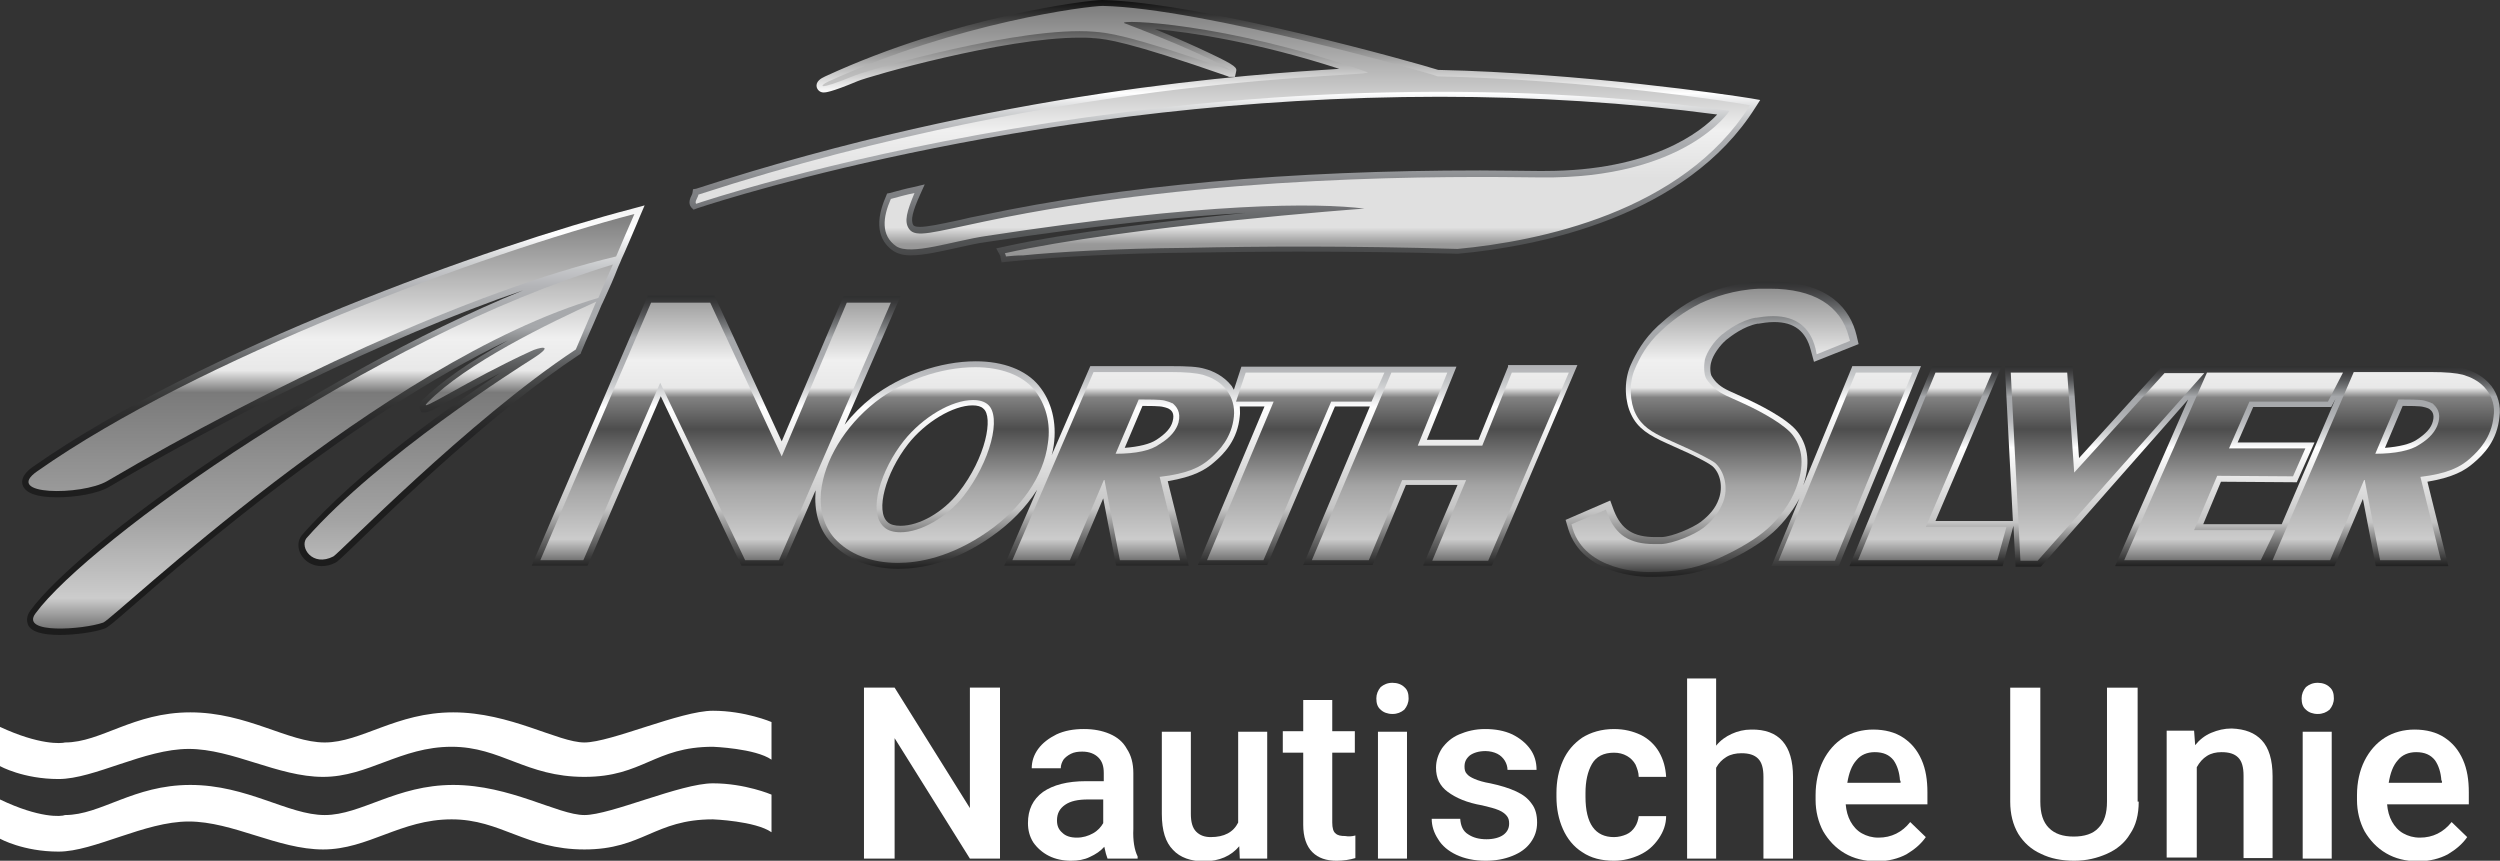 <?xml version="1.0" encoding="utf-8"?>
<!-- Generator: Adobe Illustrator 23.1.1, SVG Export Plug-In . SVG Version: 6.00 Build 0)  -->
<svg version="1.1" id="Layer_1" xmlns="http://www.w3.org/2000/svg" xmlns:xlink="http://www.w3.org/1999/xlink" x="0px" y="0px"
	 viewBox="0 0 465 160.1" style="enable-background:new 0 0 465 160.1;" xml:space="preserve">
<rect x="0" y="0" width="465" height="160.1" fill="#333333" stroke="none"/>
<style type="text/css">
	.st0{fill:url(#SVGID_1_);}
	.st1{fill:url(#SVGID_2_);}
	.st2{fill:url(#SVGID_3_);}
	.st3{fill:url(#SVGID_4_);}
	.st4{fill:url(#SVGID_5_);}
	.st5{fill:url(#SVGID_6_);}
	.st6{fill:url(#SVGID_7_);}
	.st7{fill:url(#SVGID_8_);}
	.st8{fill:url(#SVGID_9_);}
	.st9{fill:url(#SVGID_10_);}
	.st10{fill:url(#SVGID_11_);}
	.st11{fill:url(#SVGID_12_);}
	.st12{fill:url(#SVGID_13_);}
	.st13{fill:url(#SVGID_14_);}
	.st14{fill:url(#SVGID_15_);}
	.st15{fill:url(#SVGID_16_);}
	.st16{fill:url(#SVGID_17_);}
	.st17{fill:url(#SVGID_18_);}
	.st18{fill:url(#SVGID_19_);}
	.st19{fill:url(#SVGID_20_);}
	.st20{fill:#fff;}
	.st21{fill:#fff;}
</style>
<g>
	<g>
		<g>
			<linearGradient id="SVGID_1_" gradientUnits="userSpaceOnUse" x1="324.086" y1="23.733" x2="324.086" y2="110.592">
				<stop  offset="0" style="stop-color:#000000"/>
				<stop  offset="0.172" style="stop-color:#020202"/>
				<stop  offset="0.234" style="stop-color:#080909"/>
				<stop  offset="0.278" style="stop-color:#141414"/>
				<stop  offset="0.313" style="stop-color:#242525"/>
				<stop  offset="0.344" style="stop-color:#3A3A3B"/>
				<stop  offset="0.371" style="stop-color:#545557"/>
				<stop  offset="0.395" style="stop-color:#737577"/>
				<stop  offset="0.417" style="stop-color:#97999B"/>
				<stop  offset="0.425" style="stop-color:#A5A7AA"/>
				<stop  offset="0.463" style="stop-color:#A8AAAD"/>
				<stop  offset="0.496" style="stop-color:#B3B4B7"/>
				<stop  offset="0.527" style="stop-color:#C4C6C8"/>
				<stop  offset="0.556" style="stop-color:#DDDEDF"/>
				<stop  offset="0.584" style="stop-color:#FCFCFD"/>
				<stop  offset="0.586" style="stop-color:#FFFFFF"/>
				<stop  offset="0.641" style="stop-color:#F1F1F1"/>
				<stop  offset="0.823" style="stop-color:#C4C4C4"/>
				<stop  offset="0.887" style="stop-color:#727272"/>
				<stop  offset="0.94" style="stop-color:#353535"/>
				<stop  offset="0.98" style="stop-color:#0F0F0F"/>
				<stop  offset="1" style="stop-color:#000000"/>
			</linearGradient>
			<path class="st0" d="M344.5,68.2l-9.1,22.1c1.3-3.9,1-7.2-1-9.9c-1.9-2.6-7.8-5.4-9.5-6.2l-3.3-1.5c-1.5-0.7-2.5-1.5-3.2-2.7
				c-0.3-0.4-0.4-1.8-0.1-2.7c0.3-1.2,1.5-3,2.8-4.1c0.9-0.7,3.2-2.5,5.8-3l0.2,0c0.6-0.1,1.7-0.3,2.9-0.3c3.7,0,5.9,1.7,6.8,5.2
				l0.6,2.2l8.3-3.3l-0.4-1.7c-1.1-4.5-4.8-9.9-15.8-9.9c-0.7,0-1.3,0-1.8,0l-0.3,0c-4.9,0.2-8.8,1.6-11.3,2.8
				c-3.4,1.6-5.8,3.7-7.7,5.4c-2.7,2.5-4.1,5.1-5.1,7.3c-1.4,3.2-1,7,0.1,9.2c1.2,2.6,3.4,3.9,6.5,5.3l4.2,1.9
				c1.9,0.9,3.8,1.9,4.4,2.4c1.5,1.3,2,3.9,1.2,6.1c-0.6,1.7-1.7,3-3.4,4.3c-1.5,1.1-5.2,2.7-7.2,2.8c-0.4,0-0.8,0-1.2,0
				c-4.1,0-6.3-1.4-7.7-4.9l-0.7-1.9l-8.3,3.6l0.5,1.7c2.7,8.7,13.9,8.9,15.2,8.9c5.2,0,8.7-0.6,12.2-2c3.9-1.6,7.6-3.7,10-5.7
				c1.9-1.5,4.2-4.2,5.6-6.9l-5.2,12.6H342l15.3-37.2H344.5z"/>
			<linearGradient id="SVGID_2_" gradientUnits="userSpaceOnUse" x1="196.122" y1="28.812" x2="196.122" y2="108.819">
				<stop  offset="0" style="stop-color:#000000"/>
				<stop  offset="0.172" style="stop-color:#020202"/>
				<stop  offset="0.234" style="stop-color:#080909"/>
				<stop  offset="0.278" style="stop-color:#141414"/>
				<stop  offset="0.313" style="stop-color:#242525"/>
				<stop  offset="0.344" style="stop-color:#3A3A3B"/>
				<stop  offset="0.371" style="stop-color:#545557"/>
				<stop  offset="0.395" style="stop-color:#737577"/>
				<stop  offset="0.417" style="stop-color:#97999B"/>
				<stop  offset="0.425" style="stop-color:#A5A7AA"/>
				<stop  offset="0.463" style="stop-color:#A8AAAD"/>
				<stop  offset="0.496" style="stop-color:#B3B4B7"/>
				<stop  offset="0.527" style="stop-color:#C4C6C8"/>
				<stop  offset="0.556" style="stop-color:#DDDEDF"/>
				<stop  offset="0.584" style="stop-color:#FCFCFD"/>
				<stop  offset="0.586" style="stop-color:#FFFFFF"/>
				<stop  offset="0.641" style="stop-color:#F1F1F1"/>
				<stop  offset="0.823" style="stop-color:#C4C4C4"/>
				<stop  offset="0.887" style="stop-color:#727272"/>
				<stop  offset="0.94" style="stop-color:#353535"/>
				<stop  offset="0.98" style="stop-color:#0F0F0F"/>
				<stop  offset="1" style="stop-color:#000000"/>
			</linearGradient>
			<path class="st1" d="M280.5,68.2l-5.5,13.6h-9.6l5.5-13.6h-11.6H258h-27.1l-1.4,4.3c-0.1-0.2-0.3-0.5-0.4-0.7
				c-1.5-1.9-3.5-2.8-5-3.2c-1.3-0.4-3.2-0.5-6.4-0.5h-14.9l-7.2,16.6c0.2-0.6,0.3-1.3,0.4-1.9c0.6-4.2-0.4-8.2-2.8-11.1
				c-2.4-2.9-6.6-4.5-11.7-4.5c-6.6,0-14,2.6-19.3,6.7c-1.9,1.5-3.6,3.2-5.1,5.1l10.4-23.9l-10.6,0l-11.5,27l-12.5-27.1h-12.4
				l-21.6,50.2h10.4l13.6-31.5l15,31.5h7.7l6.1-14c0,0,0,0,0,0.1c-0.3,3.8,0.6,7.1,2.8,9.5c2.9,3.2,7.4,5,12.6,5c4,0,10.2-1,17.3-6
				c3.6-2.5,6.4-5.4,8.5-8.7l-6.1,14.1h13.1l5.3-12.5l2.4,12.5h13.5l-3.9-15.7c4.8-0.8,7-2.1,8.6-3.5c1.9-1.6,4.4-4.2,4.8-8.6
				c0.1-0.6,0-1.2,0-1.8h4.6l-12.4,29.5h12.9l12.6-29.5l6.5,0l-12.4,29.5h12.9l6.2-14.9h9.6l-6.4,15h12.8l15.9-37.3H280.5z
				 M178.3,91.6c-2.9,3.7-7.3,6.2-10.8,6.2c-1,0-1.9-0.2-2.4-0.7c-2.3-2-0.4-9.1,3.8-14.5c3.2-4.1,8.4-7.2,12-7.2
				c0.9,0,1.6,0.2,2,0.6C184.8,77.5,183.4,85.1,178.3,91.6z M218.1,78.4c-0.3,1.2-1.3,2.3-3,3.4c-1.2,0.8-3.3,1.3-5.9,1.5l3.3-7.8
				c1.1,0,3.3,0,3.9,0.2c0.5,0.1,1,0.3,1.1,0.4C218,76.4,218.5,77,218.1,78.4z"/>
			<linearGradient id="SVGID_3_" gradientUnits="userSpaceOnUse" x1="404.475" y1="48.753" x2="404.475" y2="107.586">
				<stop  offset="0" style="stop-color:#000000"/>
				<stop  offset="0.172" style="stop-color:#020202"/>
				<stop  offset="0.234" style="stop-color:#080909"/>
				<stop  offset="0.278" style="stop-color:#141414"/>
				<stop  offset="0.313" style="stop-color:#242525"/>
				<stop  offset="0.344" style="stop-color:#3A3A3B"/>
				<stop  offset="0.371" style="stop-color:#545557"/>
				<stop  offset="0.395" style="stop-color:#737577"/>
				<stop  offset="0.417" style="stop-color:#97999B"/>
				<stop  offset="0.425" style="stop-color:#A5A7AA"/>
				<stop  offset="0.463" style="stop-color:#A8AAAD"/>
				<stop  offset="0.496" style="stop-color:#B3B4B7"/>
				<stop  offset="0.527" style="stop-color:#C4C6C8"/>
				<stop  offset="0.556" style="stop-color:#DDDEDF"/>
				<stop  offset="0.584" style="stop-color:#FCFCFD"/>
				<stop  offset="0.586" style="stop-color:#FFFFFF"/>
				<stop  offset="0.641" style="stop-color:#F1F1F1"/>
				<stop  offset="0.823" style="stop-color:#C4C4C4"/>
				<stop  offset="0.887" style="stop-color:#727272"/>
				<stop  offset="0.94" style="stop-color:#353535"/>
				<stop  offset="0.98" style="stop-color:#0F0F0F"/>
				<stop  offset="1" style="stop-color:#000000"/>
			</linearGradient>
			<path class="st2" d="M463.4,71.8c-1.5-1.9-3.5-2.8-5-3.2c-1.3-0.4-3.2-0.5-6.4-0.5h-14.9l0,0h-27.4l0,0.1h-7.6l-15.4,17
				l-1.2-17.1h-12.6l1.5,28.8h-14.4l12.3-28.8h-12.9l-15.4,37.2h28.5l2-7.5l0.4,7.6h4.7L407,74.3l-13.6,31h27.8v0h13l5.3-12.5
				l2.4,12.5h13.5l-3.9-15.7c4.8-0.8,7-2.1,8.6-3.5c1.9-1.6,4.4-4.2,4.8-8.6C465.2,75.5,464.6,73.4,463.4,71.8z M424.4,97.5h-14.6
				l3.3-7.9l14.1,0.1l3.3-7.4h-14.3l2.9-6.6h14.5l0.8-1.5L424.4,97.5z M452.5,78.4c-0.3,1.2-1.3,2.3-3,3.4c-1.2,0.8-3.3,1.3-5.9,1.5
				l3.3-7.8c1.1,0,3.3,0,3.9,0.2c0.5,0.1,1,0.3,1.1,0.4C452.3,76.4,452.9,77,452.5,78.4z"/>
		</g>
		<linearGradient id="SVGID_4_" gradientUnits="userSpaceOnUse" x1="318.156" y1="51.048" x2="318.156" y2="106.252">
			<stop  offset="0" style="stop-color:#7D7D7D"/>
			<stop  offset="0.183" style="stop-color:#C4C4C4"/>
			<stop  offset="0.29" style="stop-color:#F0F0F0"/>
			<stop  offset="0.382" style="stop-color:#E8E8E8"/>
			<stop  offset="0.414" style="stop-color:#828282"/>
			<stop  offset="0.521" style="stop-color:#4D4D4D"/>
			<stop  offset="0.71" style="stop-color:#A3A3A3"/>
			<stop  offset="0.892" style="stop-color:#CCCCCC"/>
			<stop  offset="1" style="stop-color:#454545"/>
		</linearGradient>
		<path class="st3" d="M333.5,81c-1.4-1.9-5.6-4.3-9.1-5.9l-3.3-1.5c-1.7-0.8-2.8-1.8-3.7-3.1c-0.5-0.8-0.5-2.5-0.3-3.6
			c0.4-1.5,1.7-3.4,3.1-4.6c1-0.8,3.5-2.7,6.3-3.2l0.2,0c0.6-0.1,1.8-0.3,3.1-0.3c4.2,0,6.9,2,7.9,6.1l0.2,1l6.2-2.5l-0.2-0.7
			c-1.5-5.9-6.6-9-14.7-9c-0.7,0-1.3,0-1.7,0l-0.3,0c-4.7,0.2-8.5,1.6-10.9,2.7c-3.2,1.6-5.6,3.5-7.4,5.2c-2.6,2.4-3.9,4.9-4.8,7
			c-1.2,2.7-0.9,6.3,0.1,8.3c1.1,2.3,3,3.5,5.9,4.8l4.2,1.9c1.7,0.8,3.9,1.9,4.7,2.5c1.8,1.6,2.5,4.7,1.5,7.3
			c-0.7,1.8-1.9,3.4-3.7,4.8c-1.7,1.3-5.6,2.9-7.8,3c-0.4,0-0.9,0-1.3,0c-4.6,0-7.2-1.7-8.7-5.6l-0.3-0.8l-6.4,2.7l0.2,0.8
			c2.4,7.9,12.9,8.1,14.1,8.1c5,0,8.4-0.6,11.8-2c3.8-1.6,7.4-3.6,9.7-5.5c1.9-1.5,4.3-4.3,5.5-7C335.6,87.5,335.6,83.8,333.5,81z"
			/>
		<linearGradient id="SVGID_5_" gradientUnits="userSpaceOnUse" x1="415.435" y1="51.048" x2="415.435" y2="106.252">
			<stop  offset="0" style="stop-color:#7D7D7D"/>
			<stop  offset="0.183" style="stop-color:#C4C4C4"/>
			<stop  offset="0.29" style="stop-color:#F0F0F0"/>
			<stop  offset="0.382" style="stop-color:#E8E8E8"/>
			<stop  offset="0.414" style="stop-color:#828282"/>
			<stop  offset="0.521" style="stop-color:#4D4D4D"/>
			<stop  offset="0.71" style="stop-color:#A3A3A3"/>
			<stop  offset="0.892" style="stop-color:#CCCCCC"/>
			<stop  offset="1" style="stop-color:#454545"/>
		</linearGradient>
		<polygon class="st4" points="408.1,98.6 412.4,88.5 426.5,88.6 428.8,83.4 414.6,83.4 418.4,74.7 433,74.7 435.8,69.3 410.5,69.3 
			395.1,104.2 420.5,104.2 423.2,98.6 		"/>
		<linearGradient id="SVGID_6_" gradientUnits="userSpaceOnUse" x1="391.981" y1="51.047" x2="391.981" y2="106.252">
			<stop  offset="0" style="stop-color:#7D7D7D"/>
			<stop  offset="0.183" style="stop-color:#C4C4C4"/>
			<stop  offset="0.29" style="stop-color:#F0F0F0"/>
			<stop  offset="0.382" style="stop-color:#E8E8E8"/>
			<stop  offset="0.414" style="stop-color:#828282"/>
			<stop  offset="0.521" style="stop-color:#4D4D4D"/>
			<stop  offset="0.71" style="stop-color:#A3A3A3"/>
			<stop  offset="0.892" style="stop-color:#CCCCCC"/>
			<stop  offset="1" style="stop-color:#454545"/>
		</linearGradient>
		<polygon class="st5" points="402.6,69.4 385.8,87.9 384.5,69.3 374,69.3 375.8,104.3 379,104.3 410,69.4 		"/>
		<linearGradient id="SVGID_7_" gradientUnits="userSpaceOnUse" x1="359.384" y1="51.048" x2="359.384" y2="106.251">
			<stop  offset="0" style="stop-color:#7D7D7D"/>
			<stop  offset="0.183" style="stop-color:#C4C4C4"/>
			<stop  offset="0.29" style="stop-color:#F0F0F0"/>
			<stop  offset="0.382" style="stop-color:#E8E8E8"/>
			<stop  offset="0.414" style="stop-color:#828282"/>
			<stop  offset="0.521" style="stop-color:#4D4D4D"/>
			<stop  offset="0.71" style="stop-color:#A3A3A3"/>
			<stop  offset="0.892" style="stop-color:#CCCCCC"/>
			<stop  offset="1" style="stop-color:#454545"/>
		</linearGradient>
		<polygon class="st6" points="370.5,69.3 360,69.3 345.6,104.2 371.5,104.2 373.2,98 358.2,98 		"/>
		<linearGradient id="SVGID_8_" gradientUnits="userSpaceOnUse" x1="343.253" y1="51.047" x2="343.253" y2="106.251">
			<stop  offset="0" style="stop-color:#7D7D7D"/>
			<stop  offset="0.183" style="stop-color:#C4C4C4"/>
			<stop  offset="0.29" style="stop-color:#F0F0F0"/>
			<stop  offset="0.382" style="stop-color:#E8E8E8"/>
			<stop  offset="0.414" style="stop-color:#828282"/>
			<stop  offset="0.521" style="stop-color:#4D4D4D"/>
			<stop  offset="0.71" style="stop-color:#A3A3A3"/>
			<stop  offset="0.892" style="stop-color:#CCCCCC"/>
			<stop  offset="1" style="stop-color:#454545"/>
		</linearGradient>
		<polygon class="st7" points="345.2,69.3 330.8,104.3 341.3,104.3 355.7,69.3 		"/>
		<linearGradient id="SVGID_9_" gradientUnits="userSpaceOnUse" x1="267.9" y1="51.047" x2="267.9" y2="106.252">
			<stop  offset="0" style="stop-color:#7D7D7D"/>
			<stop  offset="0.183" style="stop-color:#C4C4C4"/>
			<stop  offset="0.29" style="stop-color:#F0F0F0"/>
			<stop  offset="0.382" style="stop-color:#E8E8E8"/>
			<stop  offset="0.414" style="stop-color:#828282"/>
			<stop  offset="0.521" style="stop-color:#4D4D4D"/>
			<stop  offset="0.71" style="stop-color:#A3A3A3"/>
			<stop  offset="0.892" style="stop-color:#CCCCCC"/>
			<stop  offset="1" style="stop-color:#454545"/>
		</linearGradient>
		<polygon class="st8" points="275.7,82.9 263.7,82.9 269.2,69.3 258.8,69.3 244,104.2 254.6,104.2 260.8,89.3 272.7,89.3 
			266.4,104.3 276.8,104.3 291.8,69.3 281.2,69.3 		"/>
		<linearGradient id="SVGID_10_" gradientUnits="userSpaceOnUse" x1="241.009" y1="51.047" x2="241.009" y2="106.252">
			<stop  offset="0" style="stop-color:#7D7D7D"/>
			<stop  offset="0.183" style="stop-color:#C4C4C4"/>
			<stop  offset="0.29" style="stop-color:#F0F0F0"/>
			<stop  offset="0.382" style="stop-color:#E8E8E8"/>
			<stop  offset="0.414" style="stop-color:#828282"/>
			<stop  offset="0.521" style="stop-color:#4D4D4D"/>
			<stop  offset="0.71" style="stop-color:#A3A3A3"/>
			<stop  offset="0.892" style="stop-color:#CCCCCC"/>
			<stop  offset="1" style="stop-color:#454545"/>
		</linearGradient>
		<polygon class="st9" points="255.1,74.7 257.5,69.3 231.7,69.3 229.9,74.7 236.9,74.7 224.5,104.2 235,104.2 247.6,74.7 		"/>
		<linearGradient id="SVGID_11_" gradientUnits="userSpaceOnUse" x1="133.1" y1="51.049" x2="133.1" y2="106.251">
			<stop  offset="0" style="stop-color:#7D7D7D"/>
			<stop  offset="0.183" style="stop-color:#C4C4C4"/>
			<stop  offset="0.29" style="stop-color:#F0F0F0"/>
			<stop  offset="0.382" style="stop-color:#E8E8E8"/>
			<stop  offset="0.414" style="stop-color:#828282"/>
			<stop  offset="0.521" style="stop-color:#4D4D4D"/>
			<stop  offset="0.71" style="stop-color:#A3A3A3"/>
			<stop  offset="0.892" style="stop-color:#CCCCCC"/>
			<stop  offset="1" style="stop-color:#454545"/>
		</linearGradient>
		<polygon class="st10" points="157.5,56.3 145.4,84.9 132.1,56.3 121.1,56.3 100.5,104.2 108.5,104.2 122.8,71.2 138.6,104.2 
			144.9,104.2 165.7,56.3 		"/>
		<linearGradient id="SVGID_12_" gradientUnits="userSpaceOnUse" x1="173.878" y1="51.047" x2="173.878" y2="106.252">
			<stop  offset="0" style="stop-color:#7D7D7D"/>
			<stop  offset="0.183" style="stop-color:#C4C4C4"/>
			<stop  offset="0.29" style="stop-color:#F0F0F0"/>
			<stop  offset="0.382" style="stop-color:#E8E8E8"/>
			<stop  offset="0.414" style="stop-color:#828282"/>
			<stop  offset="0.521" style="stop-color:#4D4D4D"/>
			<stop  offset="0.71" style="stop-color:#A3A3A3"/>
			<stop  offset="0.892" style="stop-color:#CCCCCC"/>
			<stop  offset="1" style="stop-color:#454545"/>
		</linearGradient>
		<path class="st11" d="M192.3,72.4c-2.2-2.6-6.1-4.1-10.9-4.1c-6.4,0-13.5,2.5-18.6,6.5c-5.7,4.5-9.5,10.9-10.1,16.7
			c-0.3,3.5,0.6,6.4,2.5,8.6c2.7,3,6.9,4.6,11.8,4.6h0c3.8,0,9.8-1,16.7-5.8c6.3-4.4,10.4-10.3,11.2-16.4
			C195.5,78.7,194.5,75.1,192.3,72.4z M179.2,92.3c-3.1,3.9-7.9,6.7-11.7,6.7c-1.3,0-2.4-0.3-3.1-1c-3.1-2.8-0.5-10.7,3.7-16
			c3.5-4.4,8.9-7.6,12.9-7.6c1.2,0,2.1,0.3,2.7,0.8C186.4,77.4,184.2,85.9,179.2,92.3z"/>
		<linearGradient id="SVGID_13_" gradientUnits="userSpaceOnUse" x1="443.335" y1="51.047" x2="443.335" y2="106.252">
			<stop  offset="0" style="stop-color:#7D7D7D"/>
			<stop  offset="0.183" style="stop-color:#C4C4C4"/>
			<stop  offset="0.29" style="stop-color:#F0F0F0"/>
			<stop  offset="0.382" style="stop-color:#E8E8E8"/>
			<stop  offset="0.414" style="stop-color:#828282"/>
			<stop  offset="0.521" style="stop-color:#4D4D4D"/>
			<stop  offset="0.71" style="stop-color:#A3A3A3"/>
			<stop  offset="0.892" style="stop-color:#CCCCCC"/>
			<stop  offset="1" style="stop-color:#454545"/>
		</linearGradient>
		<path class="st12" d="M462.5,72.5c-1.3-1.7-3.1-2.4-4.4-2.8c-1.2-0.3-3-0.5-6.1-0.5h-14.2l-15.1,35h10.7l6.4-15.1l2.9,15.1H454
			l-3.8-15.5c5-0.6,7.4-1.8,9.2-3.4c1.7-1.5,4-3.9,4.4-7.8C464.1,75.7,463.6,73.9,462.5,72.5z M453.5,78.7c-0.4,1.4-1.5,2.8-3.5,4
			c-1.6,1.1-4.5,1.7-8.2,1.7l4.3-10.1h0.4c1.2,0,3.6,0,4.4,0.2c0.7,0.2,1.3,0.4,1.4,0.5l0.1,0C453.2,75.7,454.1,76.7,453.5,78.7z"/>
		<linearGradient id="SVGID_14_" gradientUnits="userSpaceOnUse" x1="209.014" y1="51.047" x2="209.014" y2="106.252">
			<stop  offset="0" style="stop-color:#7D7D7D"/>
			<stop  offset="0.183" style="stop-color:#C4C4C4"/>
			<stop  offset="0.29" style="stop-color:#F0F0F0"/>
			<stop  offset="0.382" style="stop-color:#E8E8E8"/>
			<stop  offset="0.414" style="stop-color:#828282"/>
			<stop  offset="0.521" style="stop-color:#4D4D4D"/>
			<stop  offset="0.71" style="stop-color:#A3A3A3"/>
			<stop  offset="0.892" style="stop-color:#CCCCCC"/>
			<stop  offset="1" style="stop-color:#454545"/>
		</linearGradient>
		<path class="st13" d="M225.1,85.3c1.7-1.5,4-3.9,4.4-7.8c0.2-1.8-0.3-3.6-1.4-5c-1.3-1.7-3.1-2.4-4.4-2.8c-1.2-0.3-3-0.5-6.1-0.5
			h-14.2l-15.1,35h10.7l6.4-15.1l2.9,15.1h11.2l-3.8-15.5C220.9,88.1,223.3,86.9,225.1,85.3z M207.5,84.4l4.3-10.1h0.4
			c1.2,0,3.6,0,4.4,0.2c0.7,0.2,1.3,0.4,1.4,0.5l0.1,0c0.7,0.6,1.6,1.6,1.1,3.6c-0.4,1.4-1.5,2.8-3.5,4
			C214.1,83.8,211.3,84.4,207.5,84.4z"/>
	</g>
	<g>
		<g>
			<linearGradient id="SVGID_15_" gradientUnits="userSpaceOnUse" x1="62.011" y1="107.116" x2="62.011" y2="-1.241">
				<stop  offset="0" style="stop-color:#1C1C1C"/>
				<stop  offset="0.178" style="stop-color:#1E1E1E"/>
				<stop  offset="0.242" style="stop-color:#242425"/>
				<stop  offset="0.288" style="stop-color:#303030"/>
				<stop  offset="0.325" style="stop-color:#404141"/>
				<stop  offset="0.356" style="stop-color:#555657"/>
				<stop  offset="0.385" style="stop-color:#6F7173"/>
				<stop  offset="0.409" style="stop-color:#8E9092"/>
				<stop  offset="0.425" style="stop-color:#A5A7AA"/>
				<stop  offset="0.463" style="stop-color:#A8AAAD"/>
				<stop  offset="0.496" style="stop-color:#B3B4B7"/>
				<stop  offset="0.527" style="stop-color:#C4C6C8"/>
				<stop  offset="0.556" style="stop-color:#DDDEDF"/>
				<stop  offset="0.584" style="stop-color:#FCFCFD"/>
				<stop  offset="0.586" style="stop-color:#FFFFFF"/>
				<stop  offset="0.641" style="stop-color:#F1F1F1"/>
				<stop  offset="0.823" style="stop-color:#C4C4C4"/>
				<stop  offset="0.887" style="stop-color:#727272"/>
				<stop  offset="0.94" style="stop-color:#353535"/>
				<stop  offset="0.98" style="stop-color:#0F0F0F"/>
				<stop  offset="1" style="stop-color:#000000"/>
			</linearGradient>
			<path class="st14" d="M6.3,86.7c-0.6,0.4-2.6,1.8-2.1,3.5c0.5,1.5,2.6,2.3,6.4,2.3c3.2,0,7.5-0.6,9.8-2
				c21.4-12.6,50.9-27.6,76.9-36.5c-39.9,16.3-82.6,47.2-91.6,59.5c-0.9,1.2-0.7,2.1-0.5,2.7c0.6,1.3,2.6,1.9,5.9,1.9h0
				c2.9,0,6.5-0.5,8.4-1.2c0.5-0.2,1.3-0.8,5.3-4.3c11-9.6,40.9-35.4,69.7-49.3c-7.2,4-12.5,7.7-15.9,11.1c-0.3,0.3-0.8,0.9-0.5,1.6
				l0.3,0.7h0.7c0.6,0,1.2-0.3,4.9-2.4c2.4-1.3,5.5-3.1,9-4.9c-9.2,6.1-26.6,18.4-36.9,30.2c-0.7,0.9-0.8,2.2-0.2,3.4
				c0.7,1.4,2.2,2.3,3.9,2.3c0.9,0,1.8-0.2,2.7-0.7c0.3-0.2,0.7-0.5,4-3.7c7.7-7.4,25.7-24.7,41.2-34.9l0.3-0.2l0.1-0.3
				c0.2-0.5,1.3-3.1,2.3-5.3c0.8-1.8,1.4-3.3,1.5-3.5l0.2-0.4l0,0c0,0,0.6-1.3,1-2.2c0.8-1.7,1.8-4.2,1.9-4.5l0.4-0.9l0,0l0.2-0.5
				c0.1-0.1,3.4-7.8,3.4-7.9l0.9-2.1l-2.2,0.6C91.2,45.7,37.5,64.9,6.3,86.7z"/>
			<linearGradient id="SVGID_16_" gradientUnits="userSpaceOnUse" x1="227.752" y1="107.118" x2="227.752" y2="-1.242">
				<stop  offset="0" style="stop-color:#1C1C1C"/>
				<stop  offset="0.291" style="stop-color:#1E1E1E"/>
				<stop  offset="0.396" style="stop-color:#242425"/>
				<stop  offset="0.471" style="stop-color:#2F3030"/>
				<stop  offset="0.532" style="stop-color:#404041"/>
				<stop  offset="0.584" style="stop-color:#545657"/>
				<stop  offset="0.628" style="stop-color:#6E6F72"/>
				<stop  offset="0.65" style="stop-color:#7D7F82"/>
				<stop  offset="0.666" style="stop-color:#818285"/>
				<stop  offset="0.683" style="stop-color:#8A8C8F"/>
				<stop  offset="0.701" style="stop-color:#9A9C9F"/>
				<stop  offset="0.71" style="stop-color:#A5A7AA"/>
				<stop  offset="0.738" style="stop-color:#A8AAAD"/>
				<stop  offset="0.762" style="stop-color:#B3B4B7"/>
				<stop  offset="0.784" style="stop-color:#C4C6C8"/>
				<stop  offset="0.806" style="stop-color:#DDDEDF"/>
				<stop  offset="0.827" style="stop-color:#FCFCFD"/>
				<stop  offset="0.828" style="stop-color:#FFFFFF"/>
				<stop  offset="0.891" style="stop-color:#9D9D9D"/>
				<stop  offset="0.967" style="stop-color:#2D2D2D"/>
				<stop  offset="1" style="stop-color:#000000"/>
			</linearGradient>
			<path class="st15" d="M325.7,18.3c-4.3-0.7-31.6-4.7-58.2-5.3C263.8,11.8,223.3,0.4,205,0c-2.5,0-27.2,3-51.5,14.2
				c-0.9,0.4-1.8,1-1.6,2c0.1,0.4,0.5,1,1.3,1c0.3,0,1.3,0,6.3-2.1c2.1-0.9,27.2-8.1,41.3-8.1c0.9,0,1.8,0,2.6,0.1l0.2,0
				c2.2,0.2,5.9,0.5,24.8,7.1l0.2,0.1l1.1,0l0.2-0.9c0.2-0.8,0.2-1.1-5.1-3.6c-2.1-1-5.4-2.5-10-4.4c6.8,0.6,19.2,2.5,34.3,7.4
				c-15.6,1-63,3.9-119.6,22.3l-0.6,0.1l-0.1,0.7c0,0.1-0.1,0.2-0.1,0.3c-0.3,0.6-0.8,1.6-0.1,2.4L129,39l0.8-0.3
				c6.4-2.1,64.7-20.7,138-20.7c17.7,0,35,1.1,51.6,3.3c-3,3.2-12.2,10.5-32.1,10.5l-1.4,0c-2.8,0-6.4-0.1-10.6-0.1
				c-35.4,0-66.6,2.8-92.5,8.3c-1.6,0.3-3,0.6-4.2,0.9c-3.7,0.8-6.1,1.3-7.5,1.3c-0.9,0-1.1-0.2-1.2-0.3c-0.6-0.9-0.1-2.7,1.2-5.6
				l0.9-2l-2.1,0.5c-1.5,0.3-2.9,0.7-4.4,1.1l-0.5,0.1l-0.2,0.5c-2.6,5.9-0.7,8.8,1.4,10.2c0.8,0.5,1.8,0.8,3.2,0.8
				c2.4,0,5.4-0.7,8.6-1.4c1.9-0.4,3.9-0.9,5.6-1.1c21.7-3.3,37.2-4.8,48.1-5.4c-14.5,1.5-32.9,3.6-45,6.3l-1.4,0.3l0.7,1.3
				c0.1,0.1,0.1,0.3,0.1,0.4l0.2,0.9l0.9-0.1c1-0.1,2-0.2,3.2-0.3c6.6-0.6,18-1.3,30.5-1.4c6.6-0.1,13.5-0.2,20.6-0.2
				c9.5,0,19.5,0.1,29.6,0.4l0.1,0c15.2-1.4,42.5-6.9,55.3-27.2l0.9-1.4L325.7,18.3z"/>
		</g>
		<linearGradient id="SVGID_17_" gradientUnits="userSpaceOnUse" x1="61.603" y1="39.837" x2="61.603" y2="119.921">
			<stop  offset="0" style="stop-color:#7D7D7D"/>
			<stop  offset="0.183" style="stop-color:#C4C4C4"/>
			<stop  offset="0.29" style="stop-color:#F0F0F0"/>
			<stop  offset="0.363" style="stop-color:#E8E8E8"/>
			<stop  offset="0.414" style="stop-color:#7A7A7A"/>
			<stop  offset="0.71" style="stop-color:#A3A3A3"/>
			<stop  offset="0.892" style="stop-color:#CCCCCC"/>
			<stop  offset="1" style="stop-color:#454545"/>
		</linearGradient>
		<path class="st16" d="M19.9,89.5C50,71.8,87.6,54.1,114.6,47.7c0.1-0.3,3.3-7.7,3.4-7.9c-28.2,7.4-80.9,26.7-111,47.8
			C0.3,92.2,15.2,92.2,19.9,89.5z"/>
		<linearGradient id="SVGID_18_" gradientUnits="userSpaceOnUse" x1="83.771" y1="39.836" x2="83.771" y2="119.921">
			<stop  offset="0" style="stop-color:#7D7D7D"/>
			<stop  offset="0.183" style="stop-color:#C4C4C4"/>
			<stop  offset="0.29" style="stop-color:#F0F0F0"/>
			<stop  offset="0.363" style="stop-color:#E8E8E8"/>
			<stop  offset="0.414" style="stop-color:#7A7A7A"/>
			<stop  offset="0.71" style="stop-color:#A3A3A3"/>
			<stop  offset="0.892" style="stop-color:#CCCCCC"/>
			<stop  offset="1" style="stop-color:#454545"/>
		</linearGradient>
		<path class="st17" d="M98.8,65.3c1.2-0.6,4.8-1.5,0.3,1.4c-2.7,1.7-28.6,18.1-42.1,33.4c-1.3,1.7,1.1,5.4,5,3.4
			c1-0.5,25.1-25.3,45.1-38.5c0.4-0.9,3.6-8.4,3.8-8.9c-8.8,4-24.3,11.5-31.4,18.8C77.3,77.2,87.2,70.6,98.8,65.3z"/>
		<linearGradient id="SVGID_19_" gradientUnits="userSpaceOnUse" x1="60.04" y1="39.836" x2="60.04" y2="119.921">
			<stop  offset="0" style="stop-color:#7D7D7D"/>
			<stop  offset="0.183" style="stop-color:#C4C4C4"/>
			<stop  offset="0.29" style="stop-color:#F0F0F0"/>
			<stop  offset="0.363" style="stop-color:#E8E8E8"/>
			<stop  offset="0.414" style="stop-color:#7A7A7A"/>
			<stop  offset="0.71" style="stop-color:#A3A3A3"/>
			<stop  offset="0.892" style="stop-color:#CCCCCC"/>
			<stop  offset="1" style="stop-color:#454545"/>
		</linearGradient>
		<path class="st18" d="M6.6,114.1c-2.9,3.9,8.9,3,12.6,1.7c2-0.7,51.8-48.6,92.1-60.4c0.1-0.3,2.5-5.8,2.7-6.2
			C69.3,62.7,16.4,100.7,6.6,114.1z"/>
		<linearGradient id="SVGID_20_" gradientUnits="userSpaceOnUse" x1="227.402" y1="1.02" x2="227.402" y2="81.105">
			<stop  offset="0" style="stop-color:#7D7D7D"/>
			<stop  offset="0.183" style="stop-color:#C4C4C4"/>
			<stop  offset="0.29" style="stop-color:#F0F0F0"/>
			<stop  offset="0.403" style="stop-color:#E0E0E0"/>
			<stop  offset="0.516" style="stop-color:#E0E0E0"/>
			<stop  offset="0.554" style="stop-color:#999999"/>
			<stop  offset="1" style="stop-color:#454545"/>
		</linearGradient>
		<path class="st19" d="M267.4,14.2c-1.1-0.5-43.7-12.7-62.3-13.1c-2.6,0-26.9,3-51.1,14.1c-1.3,0.6-2.7,2,5.1-1.2
			c2.8-1.1,30.9-9.2,44.4-8.1c2.3,0.2,5.7,0.3,25.4,7.2c0.6,0.2-4.5-3-19.8-8.8c-1.2-0.7,18.6-0.2,45.2,9.1c2.6,1-54-0.1-124.4,22.8
			c0,0.4-0.8,1.4-0.4,1.7c1.2-0.4,91.5-31,192.2-17.3c0,0-8.2,12.7-35.1,12.4c-16.4-0.2-61.3-0.7-103.5,8.2c-9.6,2-12.8,3.1-14,1.4
			c-1-1.4-0.4-3.3,1-6.7c-1.5,0.3-2.9,0.7-4.4,1.1c-1.5,3.4-1.9,6.8,1,8.8c2.7,1.8,10.6-1,16.7-1.9c41-6.3,61.5-6.2,70.4-5.1
			c-0.4,0-44.4,3.3-66.9,8.3c0.1,0.2,0.2,0.4,0.2,0.6c1-0.1,2-0.2,3.2-0.2c5.8-0.6,17.4-1.3,30.6-1.4c13.4-0.3,30.1-0.4,50.2,0.2
			c15-1.4,41.9-6.8,54.4-26.7C323,19,295.2,14.8,267.4,14.2z"/>
	</g>
</g>
<g>
	<path class="st20" d="M0,135.2v7.3c0,0,4.3,2.4,10.9,2.4s16-5.6,24.2-5.6s16.6,5.2,25,5.2s14.4-5.6,23.9-5.6
		c9.2,0,13.8,5.6,24.7,5.6c10.9,0,13-5.6,23.9-5.6c0,0,7.9,0.3,10.9,2.4v-7c0,0-4.9-2.1-10.9-2.1c-6,0-19,5.9-23.9,5.9
		s-13.8-5.6-24.4-5.6s-17.1,5.6-23.9,5.6s-14.4-5.6-25-5.6s-16.6,5.6-23.3,5.6C11.4,138.3,7.3,138.6,0,135.2z"/>
	<path class="st20" d="M0,148.7v7.3c0,0,4.3,2.4,10.9,2.4s16-5.6,24.2-5.6s16.6,5.2,25,5.2s14.4-5.6,23.9-5.6
		c9.2,0,13.8,5.6,24.7,5.6c10.9,0,13-5.6,23.9-5.6c0,0,7.9,0.3,10.9,2.4v-7c0,0-4.9-2.1-10.9-2.1c-6,0-19,5.9-23.9,5.9
		s-13.8-5.6-24.4-5.6s-17.1,5.6-23.9,5.6s-14.4-5.6-25-5.6s-16.6,5.6-23.3,5.6C11.4,151.9,7.3,152.2,0,148.7z"/>
</g>
<g>
	<path class="st21" d="M180.4,159.7l-14-22.4v22.4h-5.7v-31.8h5.7l14,22.4v-22.4h5.6v31.8H180.4z"/>
	<path class="st21" d="M211.6,159.3v0.4H206c-0.2-0.5-0.4-1.2-0.6-2.2c-0.7,0.8-1.6,1.4-2.7,1.9c-1,0.5-2.2,0.7-3.5,0.7
		c-1.5,0-2.9-0.3-4.1-0.9s-2.2-1.5-2.9-2.5c-0.7-1.1-1-2.3-1-3.6c0-2.5,0.9-4.4,2.8-5.8c1.9-1.3,4.5-2,8-2h3.3v-1.5
		c0-1.3-0.3-2.2-1-2.9c-0.7-0.7-1.7-1.1-3-1.1c-0.8,0-1.5,0.1-2.1,0.4s-1.1,0.7-1.4,1.1c-0.3,0.5-0.5,1-0.5,1.6h-5.4
		c0-1.3,0.4-2.5,1.2-3.6c0.8-1.1,2-2,3.4-2.7c1.5-0.7,3.2-1,5.1-1c1.8,0,3.4,0.3,4.8,0.9s2.5,1.5,3.2,2.8c0.8,1.2,1.2,2.7,1.2,4.5
		v10.4C210.7,156.3,211,158.1,211.6,159.3z M203.3,155c0.9-0.5,1.5-1.2,1.9-1.9v-4.4h-2.8c-1.9,0-3.3,0.3-4.3,1s-1.5,1.6-1.5,2.9
		c0,1,0.3,1.7,1,2.3c0.6,0.6,1.5,0.9,2.7,0.9C201.4,155.8,202.4,155.5,203.3,155z"/>
	<path class="st21" d="M235.7,136.1v23.6h-5.1l-0.1-2.3c-1.5,1.8-3.7,2.8-6.6,2.8c-2.4,0-4.4-0.7-5.7-2.1c-1.4-1.4-2.1-3.6-2.1-6.7
		v-15.3h5.4v15.3c0,1.5,0.3,2.6,1,3.3c0.7,0.7,1.6,1,2.7,1c2.5,0,4.2-0.9,5.1-2.7v-16.9H235.7z"/>
	<path class="st21" d="M252.1,155.4v4.2c-1,0.3-2.2,0.5-3.5,0.5c-1.9,0-3.4-0.5-4.5-1.6c-1.1-1.1-1.7-2.8-1.7-5.1v-13.4h-3.8v-4h3.8
		v-5.8h5.4v5.8h4.2v4h-4.2v13c0,1,0.2,1.7,0.6,2c0.4,0.4,1,0.5,1.8,0.5C250.8,155.6,251.4,155.6,252.1,155.4z"/>
	<path class="st21" d="M261.2,127.8c0.6,0.5,0.8,1.2,0.8,2.1c0,0.8-0.3,1.5-0.8,2.1c-0.6,0.5-1.3,0.8-2.2,0.8s-1.7-0.3-2.2-0.8
		c-0.6-0.5-0.8-1.2-0.8-2.1c0-0.8,0.3-1.5,0.8-2.1c0.6-0.5,1.3-0.8,2.2-0.8S260.7,127.3,261.2,127.8z M256.3,159.7v-23.6h5.4v23.6
		H256.3z"/>
	<path class="st21" d="M269.3,147.3c-1.5-1.1-2.2-2.6-2.2-4.5c0-1.3,0.4-2.5,1.1-3.6c0.8-1.1,1.8-2,3.2-2.6c1.4-0.6,3-1,4.8-1
		c1.9,0,3.6,0.3,5.1,1c1.4,0.7,2.5,1.6,3.3,2.7c0.8,1.1,1.2,2.4,1.2,3.9h-5.4c0-0.6-0.2-1.2-0.5-1.7c-0.3-0.5-0.8-1-1.4-1.3
		s-1.4-0.5-2.2-0.5c-1.2,0-2.2,0.3-2.9,0.8c-0.7,0.6-1,1.2-1,2.1c0,0.5,0.1,1,0.4,1.3c0.3,0.4,0.8,0.7,1.5,1
		c0.7,0.3,1.7,0.6,2.9,0.8c1.9,0.4,3.5,0.9,4.8,1.5c1.3,0.6,2.2,1.3,2.9,2.3c0.7,0.9,1,2.1,1,3.5c0,1.4-0.4,2.6-1.2,3.7
		c-0.8,1.1-1.9,1.9-3.4,2.5c-1.5,0.6-3.1,0.9-5,0.9c-2.1,0-3.9-0.4-5.4-1.1s-2.7-1.7-3.4-2.9c-0.8-1.2-1.2-2.5-1.2-3.8h5.3
		c0.1,1.3,0.5,2.3,1.5,2.9c0.9,0.6,2,0.9,3.4,0.9c1.3,0,2.4-0.3,3.1-0.8c0.7-0.5,1.1-1.2,1.1-2.1c0-0.6-0.1-1-0.4-1.4
		c-0.3-0.4-0.8-0.8-1.5-1.1c-0.7-0.3-1.8-0.6-3.1-0.9C272.8,149.3,270.8,148.4,269.3,147.3z"/>
	<path class="st21" d="M309.9,151.8c0,1.5-0.5,2.9-1.4,4.2c-0.9,1.3-2,2.3-3.5,3c-1.5,0.7-3.1,1.1-4.8,1.1c-2.3,0-4.3-0.5-5.9-1.6
		c-1.6-1-2.8-2.5-3.6-4.3c-0.8-1.8-1.2-3.8-1.2-6v-0.7c0-2.2,0.4-4.2,1.2-6c0.8-1.8,2-3.2,3.6-4.3c1.6-1,3.6-1.6,5.9-1.6
		c1.9,0,3.5,0.4,5,1.1c1.4,0.7,2.6,1.8,3.4,3.2c0.8,1.4,1.2,2.9,1.3,4.6h-5.1c0-0.8-0.3-1.6-0.6-2.3c-0.4-0.7-0.9-1.2-1.6-1.6
		c-0.7-0.4-1.5-0.6-2.4-0.6c-1.9,0-3.3,0.7-4.1,2.1c-0.8,1.4-1.2,3.2-1.2,5.4v0.7c0,5,1.8,7.5,5.3,7.5c0.8,0,1.6-0.2,2.3-0.5
		s1.2-0.8,1.6-1.4s0.6-1.3,0.7-2H309.9z"/>
	<path class="st21" d="M333.5,144.5v15.2H328v-15.2c0-1.6-0.3-2.7-1-3.4c-0.7-0.7-1.7-1-3.1-1c-1,0-2,0.2-2.8,0.7
		c-0.8,0.5-1.4,1.1-1.9,2v16.9h-5.4v-33.5h5.4v12.5c0.8-1,1.8-1.7,2.9-2.2c1.1-0.5,2.3-0.8,3.6-0.8
		C330.9,135.6,333.5,138.6,333.5,144.5z"/>
	<path class="st21" d="M358.7,149.6h-15.4c0.1,1.2,0.4,2.3,0.9,3.2c0.5,0.9,1.2,1.7,2.1,2.2c0.9,0.5,1.9,0.8,3.1,0.8
		c2.4,0,4.4-1,5.9-2.9l2.9,2.8c-0.9,1.3-2.1,2.3-3.6,3.2c-1.5,0.8-3.4,1.3-5.5,1.3c-2.3,0-4.3-0.5-6-1.5c-1.7-1-3-2.4-4-4.1
		c-0.9-1.7-1.4-3.7-1.4-5.8v-0.9c0-2.4,0.5-4.6,1.4-6.4c0.9-1.8,2.2-3.3,3.8-4.3c1.6-1,3.5-1.5,5.5-1.5c2.2,0,4.1,0.5,5.6,1.5
		c1.5,1,2.6,2.3,3.4,4.1c0.8,1.8,1.1,3.8,1.1,6.1V149.6z M353.4,145.2c-0.1-1.5-0.5-2.8-1.2-3.8c-0.8-1-1.9-1.5-3.5-1.5
		c-1.4,0-2.6,0.5-3.4,1.5c-0.9,1-1.4,2.4-1.7,4.2h9.9V145.2z"/>
	<path class="st21" d="M397.8,149.1c0,2.4-0.5,4.4-1.6,6c-1,1.7-2.5,2.9-4.3,3.7c-1.8,0.8-3.8,1.3-6.1,1.3c-2.3,0-4.4-0.4-6.2-1.3
		c-1.8-0.8-3.2-2.1-4.2-3.7c-1-1.7-1.5-3.7-1.5-6v-21.2h5.6v21.2c0,2.2,0.5,3.8,1.6,4.9c1.1,1.1,2.6,1.6,4.6,1.6
		c2,0,3.6-0.5,4.6-1.6c1.1-1.1,1.6-2.7,1.6-4.9v-21.2h5.7V149.1z"/>
	<path class="st21" d="M420.7,137.7c1.3,1.4,2,3.6,2,6.7v15.2h-5.4v-15.3c0-1.6-0.3-2.7-1-3.4c-0.7-0.7-1.7-1-3.1-1
		c-1,0-1.9,0.2-2.7,0.7c-0.8,0.5-1.4,1.2-1.9,2.1v16.8H403v-23.6h5.1l0.2,2.7c0.8-1,1.8-1.8,3-2.3c1.2-0.5,2.4-0.8,3.8-0.8
		C417.6,135.6,419.4,136.3,420.7,137.7z"/>
	<path class="st21" d="M433.3,127.8c0.6,0.5,0.8,1.2,0.8,2.1c0,0.8-0.3,1.5-0.8,2.1c-0.6,0.5-1.3,0.8-2.2,0.8s-1.7-0.3-2.2-0.8
		c-0.6-0.5-0.8-1.2-0.8-2.1c0-0.8,0.3-1.5,0.8-2.1c0.6-0.5,1.3-0.8,2.2-0.8S432.8,127.3,433.3,127.8z M428.3,159.7v-23.6h5.4v23.6
		H428.3z"/>
	<path class="st21" d="M459.4,149.6H444c0.1,1.2,0.4,2.3,0.9,3.2s1.2,1.7,2.1,2.2c0.9,0.5,1.9,0.8,3.1,0.8c2.4,0,4.4-1,5.9-2.9
		l2.9,2.8c-0.9,1.3-2.1,2.3-3.6,3.2c-1.5,0.8-3.4,1.3-5.5,1.3c-2.3,0-4.3-0.5-6-1.5c-1.7-1-3-2.4-4-4.1c-0.9-1.7-1.4-3.7-1.4-5.8
		v-0.9c0-2.4,0.5-4.6,1.4-6.4c0.9-1.8,2.2-3.3,3.8-4.3c1.6-1,3.5-1.5,5.5-1.5c2.2,0,4.1,0.5,5.6,1.5c1.5,1,2.6,2.3,3.4,4.1
		c0.8,1.8,1.1,3.8,1.1,6.1V149.6z M454.1,145.2c-0.1-1.5-0.5-2.8-1.2-3.8c-0.8-1-1.9-1.5-3.5-1.5c-1.4,0-2.6,0.5-3.4,1.5
		c-0.9,1-1.4,2.4-1.7,4.2h9.9V145.2z"/>
</g>
</svg>
